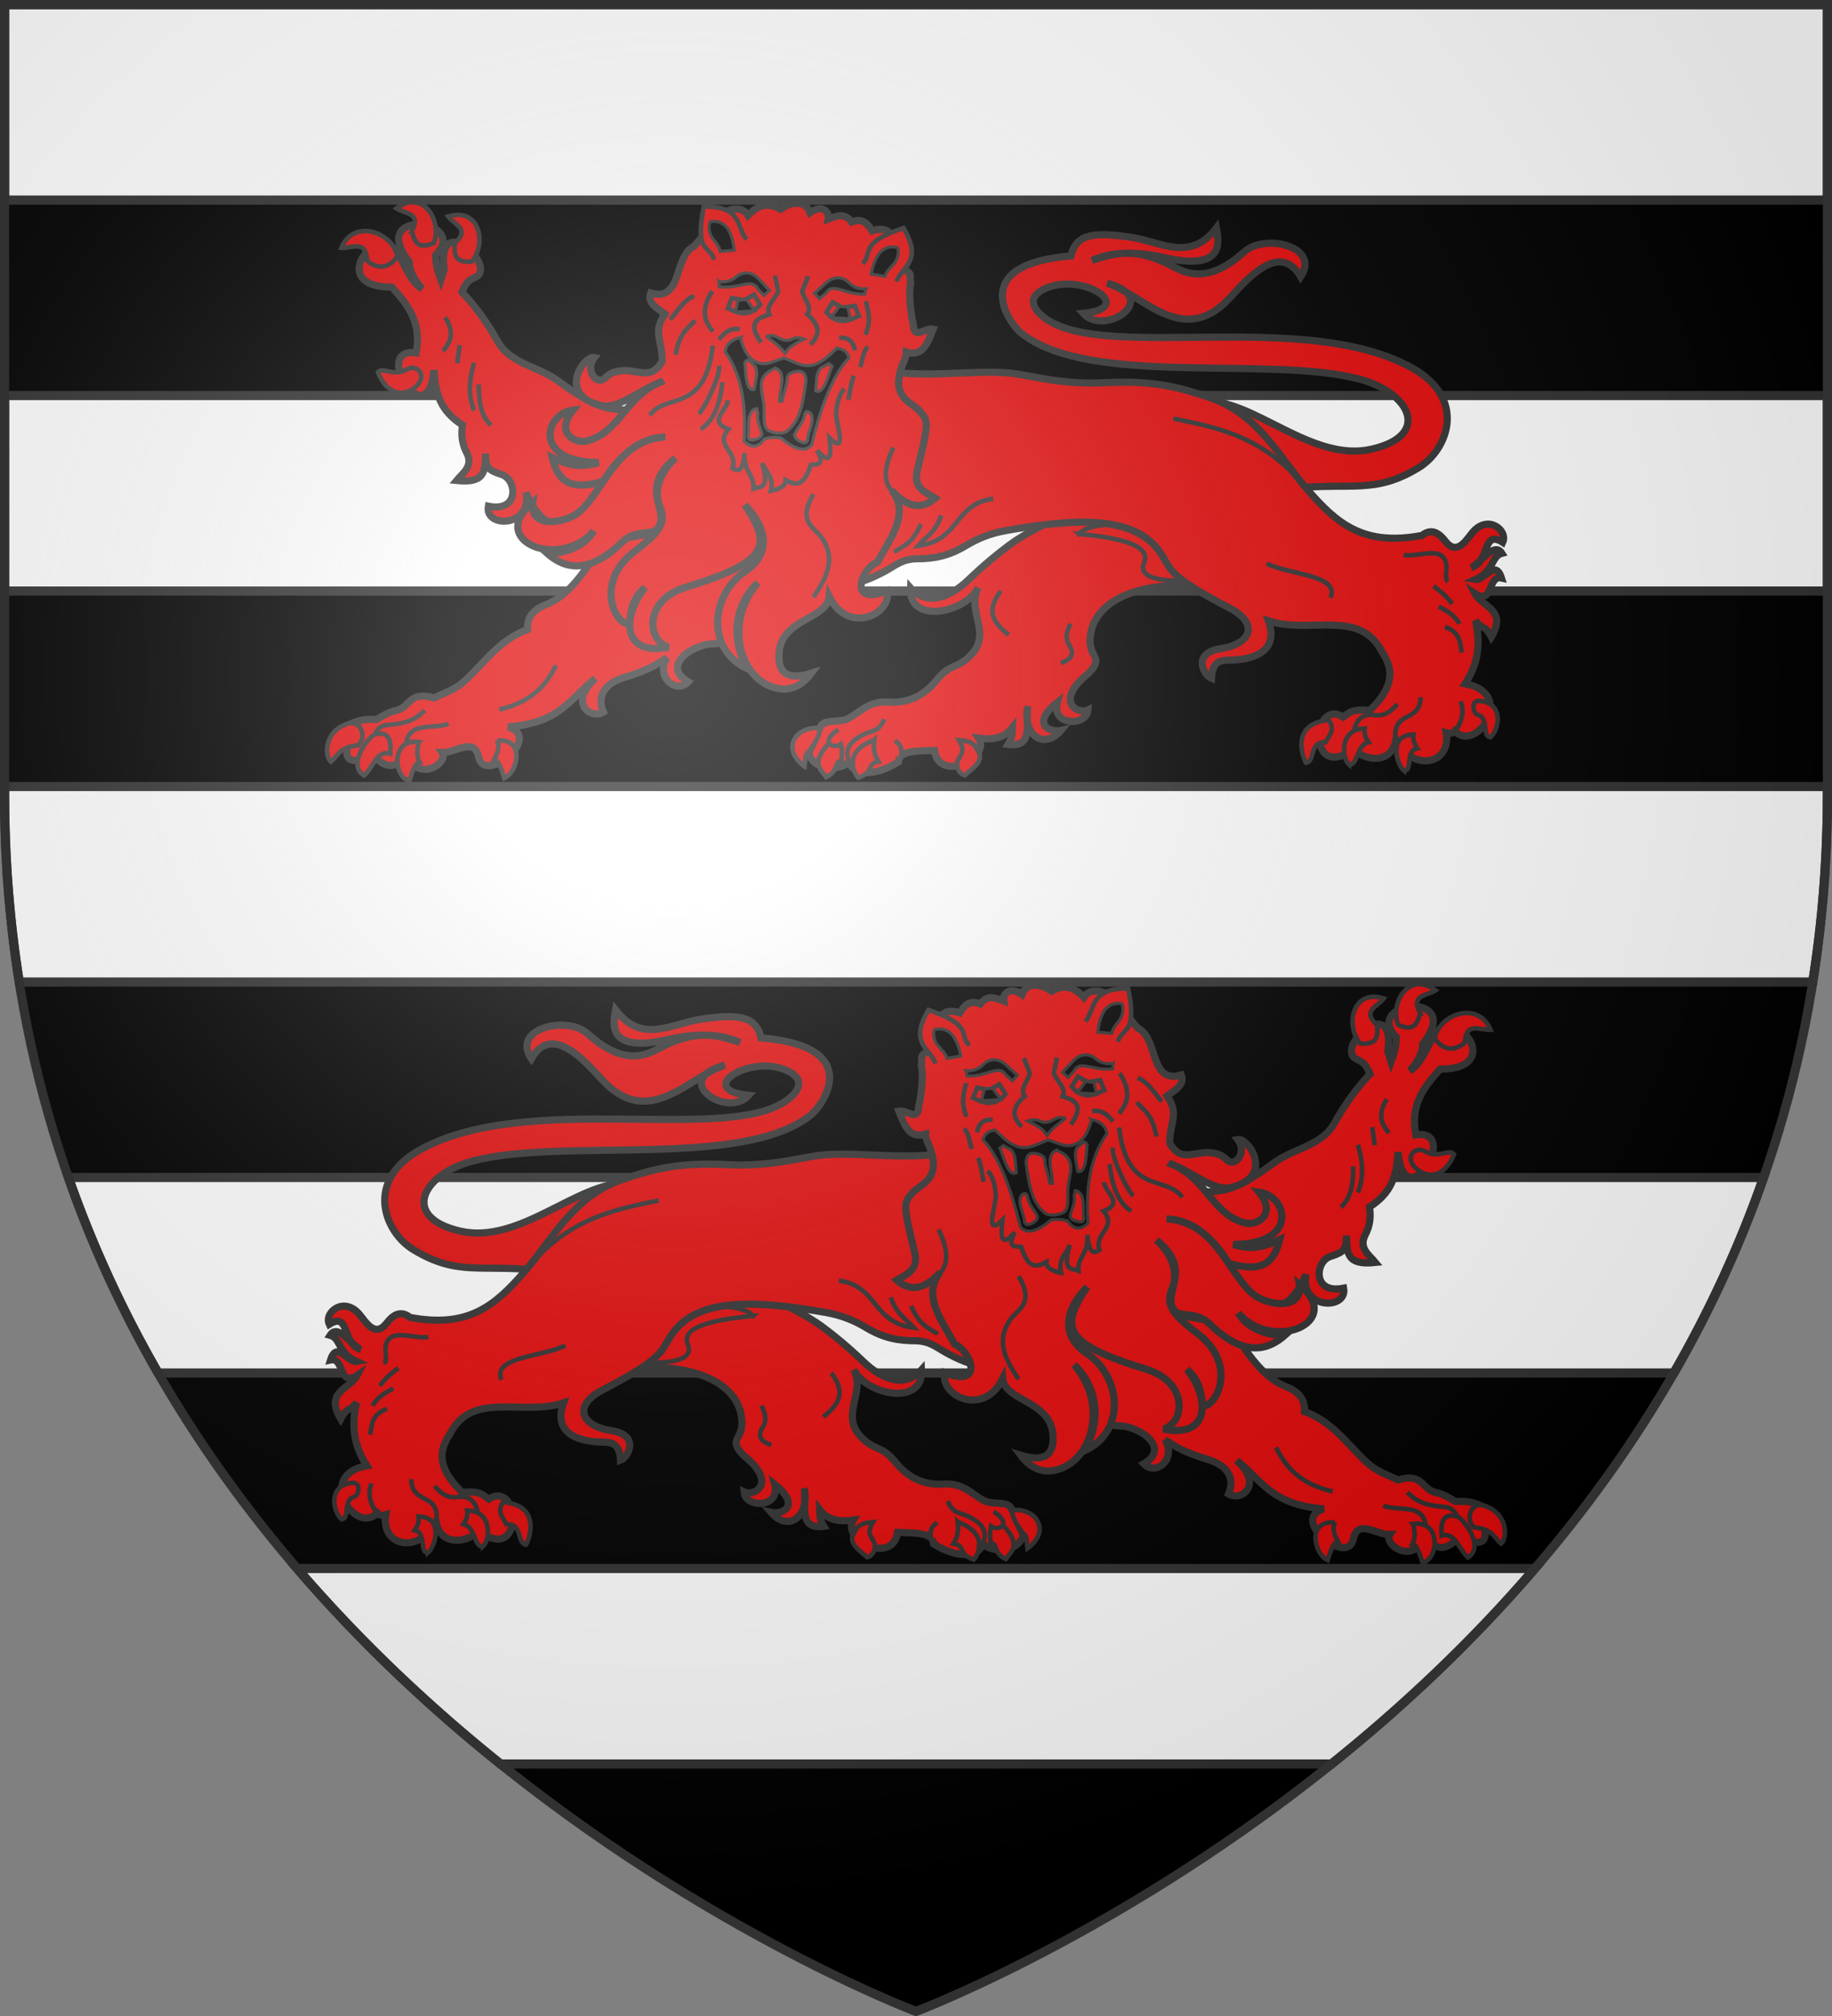 <svg xmlns="http://www.w3.org/2000/svg" xmlns:xlink="http://www.w3.org/1999/xlink" width="600" height="660" version="1.0"><rect width="100%" height="100%" fill="#808080" stroke="none"/><defs><g id="b"><path id="a" d="M0 0v1h.5z" transform="rotate(18 3.157 -.5)"/><use xlink:href="#a" width="810" height="540" transform="scale(-1 1)"/></g><g id="c"><use xlink:href="#b" width="810" height="540" transform="rotate(72)"/><use xlink:href="#b" width="810" height="540" transform="rotate(144)"/></g><g id="f"><path id="e" d="M0 0v1h.5z" transform="rotate(18 3.157 -.5)"/><use xlink:href="#e" width="810" height="540" transform="scale(-1 1)"/></g><g id="g"><use xlink:href="#f" width="810" height="540" transform="rotate(72)"/><use xlink:href="#f" width="810" height="540" transform="rotate(144)"/></g><path id="h" d="M-298.5-298.5h597V-40C298.5 246.31 0 358.5 0 358.5S-298.5 246.31-298.5-40z"/><path id="d" d="M2.922 27.673c0-5.952 2.317-9.844 5.579-11.013 1.448-.519 3.307-.273 5.018 1.447 2.119 2.129 2.736 7.993-3.483 9.121.658-.956.619-3.081-.714-3.787-.99-.524-2.113-.253-2.676.123-.823.552-1.729 2.106-1.679 4.108z"/><radialGradient id="j" cx="-80" cy="-80" r="405" gradientUnits="userSpaceOnUse"><stop offset="0" style="stop-color:#fff;stop-opacity:.31"/><stop offset=".19" style="stop-color:#fff;stop-opacity:.25"/><stop offset=".6" style="stop-color:#6b6b6b;stop-opacity:.125"/><stop offset="1" style="stop-color:#000;stop-opacity:.125"/></radialGradient></defs><g transform="translate(300 300)"><use xlink:href="#h" width="600" height="660" style="fill:#000"/><path d="M-298.5-298.5v64h597v-64zm0 128v64h597v-64zm0 128v2.5c0 21.474 1.706 41.959 4.813 61.5h587.375C296.794 1.959 298.5-18.526 298.5-40v-2.5zm20.906 128c8.01 22.918 17.99 44.235 29.375 64H248.22c11.385-19.765 21.366-41.082 29.375-64zm74.907 128c21.225 24.71 44.108 45.965 66.593 64h272.188c22.485-18.035 45.368-39.29 66.594-64z" style="fill:#fff;stroke:#313131;stroke-opacity:1;stroke-width:3"/></g><g transform="translate(300 300)"><g id="i"><path d="M92.289-158.628c16.067-.59 35.027 20.104 54.534 15.676 19.625-4.454 12.75-18.602-4.18-22.99-29.916-7.756-88.2 2.783-110.587-15.012-3.72-2.957-18.102-22.46 16.341-25.271 1.52-7.347 7.9-7.872 19.761-6.08 9.857 1.489 19.124 8.233 27.837-3.04.705 3.985 3.323 14.31-17.006 9.69-9.4-2.155-17.391-1.961-23.751.95 8.147-2.907 15.111-3.965 25.841 1.591 4.478 2.319 11.827 6.61 24.053-4.451 6.777-6.132 25.139-1.752 18.461 8.18-6.776-11.777-17.595.82-23.133 6.84-15.409 16.754-28.5-1.133-40.282-4.75 18.272 4.82-.806 17.746-7.79 9.881 17.93-1.766-.29-13.667-12.493-8.112-7.195 3.275-2.778 7.929.65 10.192 20.432 13.493 84.21-3.459 119.198 15.591 18.652 10.155 12.007 27.105 2.47 32.872-14.422 8.72-21.62 4.787-41.328 6.745L92.29-158.628z" style="fill:#e20909;fill-opacity:1;stroke:#313131;stroke-width:2.338;stroke-miterlimit:4;stroke-dasharray:none;stroke-opacity:1;display:inline" transform="translate(2.386 -10)"/><path d="M95.936-97.443c-22.85-3.512-41.104 3.226-41.318 17.171-.089 5.795 4.77 5.41-.688 10.883-11.215 9.037-3.3 13.436 0 11.805-.326 5.406-12.077 5.377-10.044-2.449-8.846 7.066-2.446 9.95 1.19 9.157-5.501 6.502-12.71 1.626-10.848-7.932-.897 5.052 2.3 13.725-6.44 12.493 1.355-2.239 1.244-2.848 1.342-5.4-2.879 3.684-6.822 3.908-11 3.37 4.114 6.406-12.822 14.882-14.488 4.025-5.645.2-11.62-.03-11.805 3.756-8.386 5.273-15.2 4.031-16.098-.117-2.382 2.998-11.788 3.245-13.257-2.84.983-2.22 1.778-3.316 3.716-8.312 1.194-3.08 6.222-1.308 9.273-2.95 4.06-2.187 6.738-5.801 13.147-5.367 5.667.384 11.07-1.423 15.666-7.098 4.83-5.965 6.948-3.465 11.7-8.731 6.353-7.042-1.961-14.362 2.03-21.615C13.515-89.066-4.93-85.671-4.2-97.54c5.278 5.989 12.73 3.315 18.878-2.546 5.44-5.187 9.67-8.62 13.646-11.577 9.816-7.297 29.875-14.272 33.537-19.853l34.074 34.073z" style="fill:#e20909;fill-opacity:1;stroke:#313131;stroke-width:2.338;stroke-linecap:butt;stroke-linejoin:miter;stroke-miterlimit:4;stroke-dasharray:none;stroke-opacity:1" transform="translate(2.386 -10)"/><path d="M45.039-72.889c2.278-1.026 5.146-1.995 2.705-6.026-1.493-2.467-.622-4.591.492-6.887M25.362-96.501c-5.565 7.366-1.447 10.86 2.583 14.389M-24.26-40.681c-1.126-2.814-1.074-5.555 3.504-8.226 4.192-2.446 5.966-1.018 7.994-5.658M-8.163-40.564s2.923-4.443-1.156-6.99M-30.96-46.589c-.285-1.806 1.01-3.261 3.186-4.521" style="fill:#e20909;stroke:#313131;stroke-width:1.496;stroke-linecap:butt;stroke-linejoin:miter;stroke-miterlimit:4;stroke-dasharray:none;stroke-opacity:1" transform="translate(2.386 -10)"/><path d="M-33.923-51.522c-.23 3.555-2.105 5.053-3.314 7.384-1.537.502-1.408 3-1.654 5.052 0 0-6.642-4.413-2.751-9.757 1.39-1.91 4.845-3.295 7.719-2.68zM-30.96-46.589c-5.885 6.266-2.742 8.435-.821 10.995 4.299-2.078 2.338-4.865 5.034-5.446 0-1.747.29-3.349-.205-5.343-1.336.93-2.672.78-4.007-.206zM-16.06-47.72c-.447 4.217.562 5.521 1.438 7.09-4.199.62-1.206 3.294-6.679 5.241-1.128-1.144-5.362-8.557 5.24-12.33zM11.683-47.72c1.82 3.221 1.259 3.807-.197 6.362-1.134 1.99.271 4.91 2.15 5.147 2.419-2.206 6.254-4.534 4.424-7.63-1.083-1.832-1.24-3.445-6.377-3.878z" style="fill:#e20909;fill-opacity:1;stroke:#313131;stroke-width:1.496;stroke-linecap:butt;stroke-linejoin:miter;stroke-miterlimit:4;stroke-dasharray:none;stroke-opacity:1" transform="translate(2.386 -10)"/><path d="m-42.262-92.725-8.22-29.593-54.665 9.864c-7.51 13.523-13.43 18.461-18.29 20.345-4.639 1.798-6.47 4.537-6.166 8.22-8.69 3.093-13.554 10.01-19.523 15.825-4.327 4.215-7.43 4.67-11.097 6.576-7.76-2.36-7.836 2.527-11.714 3.905-1.809.377-3.86 1.058-6.987 3.082-2.692.157-4.592-.477-9.453 1.85 2.78 3.565-6.653 15.685 8.257 10.231 2.908 2.301 6.018 5.573 10.855-.161 4.666 9.05 13.817 2.023 11.714-1.028 4.055.21 10.577-5.335 11.919 1.439 1.823 9.196 21.266-6.503 9.659-9.865 17.404-1.254 20.562-9.686 28.565-15.824-9.113 8.23-1.128 13.542 2.672 10.952-1.726-3.927-1.201-8.878 6.987-11.363 6.827-2.072 10.109-3.824 13.769-6.37-3.844 6.374 3.103 11.966 6.987 7.869-7.065-4.164-1.97-9.105 2.305-10.982 7.287-3.2 4.581 1.089 17.835-5.724l14.59-9.248z" style="fill:#e20909;fill-opacity:1;stroke:#313131;stroke-width:2.338;stroke-linecap:butt;stroke-linejoin:miter;stroke-miterlimit:4;stroke-dasharray:none;stroke-opacity:1" transform="translate(2.386 -10)"/><path d="M-138.876-57.69c11.019-2.608 15.451-8.235 18.576-14.461M-179.644-49.835c.862-.956 1.299-2.653 4.489-2.867 6.377-.43 9.291-2.112 11.843-4.738M-169.296-46.843c1.056-7.117 9.158-4.252 13.839-6.233" style="fill:#e20909;stroke:#313131;stroke-width:1.496;stroke-linecap:butt;stroke-linejoin:miter;stroke-miterlimit:4;stroke-dasharray:none;stroke-opacity:1" transform="translate(2.386 -10)"/><path d="M-105.598-111.993c-9.281-4.464-19.276-3.353-24.508-16.815 2.138 11.552-13.639 11.78-12.341 4.529 10.328 2.097 9.379-8.719 4.407-10.347-4.286-1.404-5.453-2.182-5.289-6.876-.133 6.182-.423 9.775-9.52 8.816 2.008-2.44 5.573-4.696 3.35-8.992-1.618-3.125-1.887-5.955-1.411-9.169-7.082-4.552-8.914-9.955-9.345-17.983-2.097 22.363-20.775-7.864-5.818-5.642 1.934-10.223-2.98-15.88-7.934-21.51-22.493 0-3.75-23.011 2.644-9.874 1.246 1.986 3.491 8.263 7.23 10.402-2.896-3.186-4.157-6.1-4.232-8.815-14.054-17.818 20.204-14.133 8.639-2.116.25 4.674 1.07 5.92 1.763 7.934l1.058-3.35c-2.71-19.548 17.496-1.377 10.402 2.469-2.027 1.002-3.014 1.191-4.584 4.936 4.365 4.62 8.277 9.979 11.637 16.045 4.213 7.607 13.265 8.143 20.1 13.223 15.864 11.793 18.206 8.021 25.741 10.05l-11.99 43.085z" style="fill:#e20909;fill-opacity:1;stroke:#313131;stroke-width:2.338;stroke-linecap:butt;stroke-linejoin:miter;stroke-miterlimit:4;stroke-dasharray:none;stroke-opacity:1" transform="translate(2.386 -10)"/><path d="M-145.588-164.155c.034 4.99.352 9.867 4.009 13.408M-147.109-171.205c-1.572 5.206-2.097 10.413 0 15.62M-156.647-186.135c2.924 4.278 2.277 7.886-.691 11.059M-151.809-177.011l-.829 5.944" style="fill:#e20909;stroke:#313131;stroke-width:1.496;stroke-linecap:butt;stroke-linejoin:miter;stroke-miterlimit:4;stroke-dasharray:none;stroke-opacity:1" transform="translate(2.386 -10)"/><path d="M50.942-115.194c7.543.757 24.32 2.449 21.399 9.346-1.969 4.646 4.295 5.597 8.731 5.903 4.086.282 4.957-1.163 5.534-2.09l-15.003-16.083c-4.755.127-16.622-1.423-20.661 2.924z" style="fill:#e20909;fill-opacity:1;stroke:#313131;stroke-width:1.496;stroke-linecap:butt;stroke-linejoin:miter;stroke-miterlimit:4;stroke-dasharray:none;stroke-opacity:1" transform="translate(2.386 -10)"/><path d="M-16.568-169.31c16.231 3.702 32.401.165 45.094 1.466 6.417.658 16.422 3.88 31.082 3.128 15.895-.815 24.175 1.503 34.083 4.83 16.029 5.384 22.58 19.13 32.06 30.106 9.787 11.331 18.526 18.664 37.567 15.067 3.256-2.597 5.849-.49 7.622 1.832 3.872 5.073 6.905-.41 9.016-2.892 5.004-5.884 11.613-.597 9.815 3.318-6.808-4.31-4.023 6.396-10.368 8.294 2.824-1.06 7.496-8.77 10.091-4.7-3.46.91-2.594 5.856-8.57 8.57 2.785.467 6.393-6.909 8.432-.484-4.579-1.016-2.596 9.065-8.709 5.046 2.387 4.59 10.754 5.192 5.391 14.238-2.203-4.194-2.81-2.096-5.183-5.322 2.127 9.277-.026 15.414-3.387 20.666 16.958 3.003 3.597 22.937-3.387 15.483-.584.725-1.512.933-2.834.553 1.71 10.676-11.214 12.82-16.45 2.35-1.784 9.915-13.943 5.279-13.685 2.211-1.147 2.169-9.253 6.954-11.197-.967-.341-2.405.686-5.267 1.382-8.018 2.074-2.301 4.147-2.064 6.22-.691 1.824-1.153 2.366-2.798 8.71-2.212 10.796-10.298 5.597-16.439 3.386-20.251-7.39-12.746-23.728-4.706-36.563-9.055 3.79 10.691-6.07 12.732-12.441 12.856-2.742.054-5.97-.075-6.22 5.944-2.585-.965-6.42-8.235 2.902-9.676 10.678-1.65 12.376-8.451 3.11-13.27-21.337-11.1-18.904-12.727-23.015-18.524-8.656-12.203-28.528-10.707-50.18-6.912-5.617.985-9.738 2.86-13.27 4.976-5.999 3.594-10.81 4.247-15.898 4.286-4.88.036-7.103 2.144-10.229 3.87-8.572 4.735-13.499 4.984-17.97 5.253l13.593-71.369z" style="fill:#e20909;fill-opacity:1;stroke:#313131;stroke-width:2.338;stroke-linecap:butt;stroke-linejoin:miter;stroke-miterlimit:4;stroke-dasharray:none;stroke-opacity:1" transform="translate(2.386 -10)"/><path d="M157.33-108.297c4.615.808 12.289-3.095 13.84 2.432.65 2.314-.679 5.134.67 6.275M170.862-84.795c5.256 1.985 4.88 5.335 5.517 8.44M168.82-91.415c2.558 1.334 5.093 2.709 6.786 5.627M167.166-98.146c1.96 1.64 3.831 2.829 6.068 5.848M154.863-47.557c-.794-3.46.218-6.063 3.034-7.448 2.681-1.319 5.11-2.723 4.966-6.786M141.072-50.647c.52-2.985 2.366-5.847 6.399-5.296 2.276.311 4.644.229 7.779-3.586M174.172-50.481c.935-1.554 3.644-5.409 1.765-9.875M112.468-105.524c7.031 3.721 24.1 3.582 20.91 11.234M81.885-152.96c16.22 3.154 30.006 6.599 42.94 22.073M22.904-126.745c-13.01 1.752-10.69 13.695-24.654 15.447 2.653-2.96 5.744-4.392 7.646-9.986M-.82-140.716c-.175-3.565 1.65-7.362-4.397-10.696-2.098-1.156-3.713-2.566-4.814-4.605M-14.982-105.978c1.085-4.756 4.2-11.108-.7-18.851M-9.552-109.27c3.013-1.96 6.12-2.899 8.738-9.205" style="fill:none;stroke:#313131;stroke-width:1.496;stroke-linecap:butt;stroke-linejoin:miter;stroke-miterlimit:4;stroke-dasharray:none;stroke-opacity:1" transform="translate(2.386 -10)"/><path d="M125.353-40.297c3.212-.59.895-6.992 6.407-6.683.851-1.994 3.4-3.89 1.058-7.278-12.49 1.1-8.673 11.925-7.465 13.961zM139.462-39.71c2.98.265 2.324-6.442 6.384-7.296-.895-1.322-1.564-2.73-1.254-4.504-8.345.122-7.577 9.718-5.13 11.8zM157.416-37.715c2.98.265.33-6.442 4.39-7.296-.895-1.322-1.564-2.73-1.254-4.504-8.345.122-5.582 9.718-3.136 11.8zM185.83-48.716c-2.98.265-.329-6.442-4.389-7.296-1.26-.39-2.437-5.079 1.254-4.504 7.833 1.221 5.582 9.718 3.136 11.8zM-185.254-45.97c3.078-2.07 1.442-8.817-3.615-6.982-7.886 2.863-6.986 11.054-5.112 12.343 2.258-2.058 2.805-4.83 8.727-5.361zM-183.134-36.121c-5.794-3.453 1.644-12.981 3.615-13.465 4.5-1.104 5.35 1.837 4.987 6.359-4.35-1.488-5.763 4.664-8.602 7.106zM-165.182-47.092c-9.349-1.27-8.379 11.559-3.116 12.716 1.001-3.242 2.037-6.14 3.366-6.109-.845-1.593-1.065-3.686-.25-6.607zM-139.46-47.59c9.1-.648 6.758 10.311 2.244 12.342-1.002-3.243-2.038-6.141-3.367-6.11.845-1.592 1.937-3.312 1.122-6.233zM-182.118-204.622c-.326-7.113-5.12-4.014-8.463-4.231 4.068-9.774 16.894-5.117 18.337 2.82-3.685 5.188-7.84 3.166-9.874 1.411zM-169.247-169.007c-4.284 2.467-7.723-1.062-9.344.882 2.423 6.065 6.832 8.244 11.107 5.642 2.68-1.63 3.557-3.877 2.821-5.466-.599-1.295-2.468-2.276-4.584-1.058zM-167.508-214.22c3.275-6.323-2.25-5.683-5.037-7.543 8.41-6.43 15.018 3.663 12.298 11.258-5.784 2.65-6.377-1.179-7.26-3.715zM-153.44-210.324c5.239-4.822-.172-6.11-2.154-8.811 10.102-3.166 12.86 8.578 7.706 14.786-6.342.512-5.59-3.29-5.553-5.975z" style="fill:#e20909;fill-opacity:1;stroke:#313131;stroke-width:1.496;stroke-linecap:butt;stroke-linejoin:miter;stroke-miterlimit:4;stroke-dasharray:none;stroke-opacity:1" transform="translate(2.386 -10)"/><path d="M-85.22-165.216c-12.357 4.474-13.932 16.88-25.084 19.62-3.7.91-10.48-2.733-4.393-10.135-9.444 1.143-13.22 17.105 8.37 17.134-6.98 2.308-11.557.051-15.21-1.605 1.765 7.005 5.128 11.23 16.679 7.776 7.492-11.974 14.999-14.269 20.427-14.517-16.085.569-20.586 18.752-28.709 24.877-4.768 3.595-16.034 5.04-14.78-3.49-15.231 12.724 9.067 22.321 19.99 9.413-3.451 5.816-10.824 7.592-15.465 7.124 4.698 4.195 12.608 8.446 24.942-3.637 4.08-3.997 9.357-2.092 11.198-4.072 5.117-5.502-6.672-13.23 6.116-23.288-4.002 3.442-7.726 9.903-5.084 16.022 2.417 5.6-1.1 8.991-8.62 14.77-12.568 9.656-6.438 23.5-1.443 23.593.517-4.166.854-8.354 5.15-12.05-7.359 9.196-7.947 22.65 7.712 19.545-7.095-2.066-8.202-15.332 5.516-19.555 27.453-8.45 28.374-13.578 19.476-26.994 7.283 7.54 8.798 15.934 0 21.843-11.112 7.462-12.95 25.505.907 31.825-5.517-9.405-4.598-20.563 3.307-28.168-10.622 12.43-6.3 29.033 3.365 33.519 5.352 2.483 10.261 1.344 14.221-3.942-8.74 2.708-11.107-.891-10.584-6.896.955-10.96 15.71-10.783 16.418-18.15 6.144 12.565 20.61 5.842 18.982-1.93-13.102 5.164-8.65-7.205-3.166-9.394 3.511-6.846 11.014-15.842 4.647-23.458 5.176 5.722 9.907 6.354 14.248 2.53-2.765-1.716-7.307-3.166-5.906-8.924 3.953-16.248 3.634-16.196.925-19.49-2.577-3.134-9.934-4.246-5.746-15.25.553-1.452 1.218-2.245 1.255-4.156 5.501 1.684 7.009-3.132 8.784-7.512-2.838-.558-6.292 3.815-6.514-1.683-.827-3.166-1.617-10.32-.82-13.36-.61-2.49 1.396-3.615-4.112-4.927-1.853-5.211.368-15.078-8.554-12.211-1.122-1.782-2.753-4.515-6.679-2.898-2.325-3.119-4.9-2.025-7.686-.97.5-2.767-2.413-4.744-5.948-2.138-1.927-4.922-7.318-2.81-9.708-1.078-4.461-2.597-7.736-.995-10.614 2.007-2.656-4.376-9.4-.852-10.126 1.425l-7.498 8.653c-6.856 3.278-3.707 18.481-14.225 15.328-1.278 3.317 2.133 4.934 4.648 6.876-4.254 6.175-.677 8.872-.904 15.55-3.595 6.224-7.805 2.761-12.685 2.998-6.325.306-5.547 3.852-8.34 2.99-2.009-.62-3.558-4.221-1.207-7.28-3.562-.656-12.401 12.372 2.426 15.772 5.492 1.26 12.755-5.465 20.1-8.032z" style="fill:#e20909;fill-opacity:1;stroke:#313131;stroke-width:2.338;stroke-miterlimit:4;stroke-dasharray:none;stroke-opacity:1" transform="translate(2.386 -10)"/><path d="M-9.725-128.667c-4.113-3.91-2.604-9.226-.097-14.791M-35.986-94.479c4.224-6.293 7.64-12.503 2.721-19.466-2.567-3.634-8.068-5.32-2.721-14.233" style="fill:none;stroke:#313131;stroke-width:1.496;stroke-linecap:butt;stroke-linejoin:miter;stroke-miterlimit:4;stroke-dasharray:none;stroke-opacity:1" transform="translate(2.386 -10)"/><path d="M-68.473-204.975c-1.532-4.908-6.466-2.106-3.417-17.393 12.66-.172 10.592 6.594 14 10.78M-19.83-203.69c3.484-3.78-1.41-6.652 13.355-11.656 6.478 10.878-.415 12.47-2.336 17.516M-64.014-158.959c-.059 3.164-6.79 6.913.195 9.46-4.647 5.618 3.246 7.037 1.325 12.732 1.853 1.256 3.46 1.14 3.987-4.982-.569 5.965 3.367 7.569 2.923 11.749 2.024-.897 5.421.663 2.84-8.463.972 3.025 4.02 4.458 2.825 9.145 1.831-.307 4.992-1.306 4.83-3.496 2.954 1.568 5.874 2.608 8.25-4.997 2.158-.163 4.744.088 2.06-4.75 4.625 5.212 4.67 1.392 4.072-4.014 6.07 5.907 2.147-4.734 2.143-8.12.234-3.252 1.215-6.713 2.748-7.941" style="fill:#e20909;fill-opacity:1;stroke:#313131;stroke-width:1.496;stroke-miterlimit:4;stroke-dasharray:none;stroke-opacity:1" transform="translate(2.386 -10)"/><path d="M-37.04-177.176c4.105-3.989 2.403-6.912-.96-9.974 1.862-2.52-1.44-5.137-1.617-7.682l1.908-4.723M-69.09-194.66c-4.112 6.316-2.426 9.985.211 13.22M-74.705-185.142c-2.351 2.794-5.101 3.828-6.411 11.22M-74.972-193.114c-3.644 1.407-5.424 4.993-7.92 7.742M-68.91-176.88c-2.63 22.488-15.247 15.287-20.692 22.837M-66.955-170.26c.964 2.327-4.844 14.579-6.62 15.71M-72.872-149.454c4.658-3.211 6.354-8.892 7.077-15.406M-18.857-191.404c1.027 3.578 1.734 7.184-.153 11.017M-18.155-176.507c-1.652 1.716-1.72 4.417-2.512 6.668M-22.739-166.993c-1.048 2.67-1.202 5.263-1.802 7.895M-66.933-178.859c1.668-1.99 3.591-3.933 6.842-3.35M-27.52-179.384c3.266-.326 4.616 1.453 5.174 4.104M-53.13-177.852c-3.957-5.69-2.296-7.761 2.693-9.177-1.395-2.804 2.294-5.288 2.91-7.763l-1.059-4.983M-63.968-189.177l1.267-3.205 4.015.68 3.278-1.834 2.005 3.263c-3.097 3.72-6.697 3.453-10.565 1.096z" style="fill:none;stroke:#313131;stroke-width:1.496;stroke-miterlimit:4;stroke-dasharray:none;stroke-opacity:1" transform="translate(2.386 -10)"/><path d="m-61.518-187.856.852-3.831 2.747-.24 2.698 3.718z" style="fill:#000;fill-opacity:1;stroke:#313131;stroke-opacity:1" transform="translate(2.386 -10)"/><path d="m-21.138-186.679-1.267-3.205-4.014.68-3.278-1.834-2.005 3.263c3.096 3.72 6.697 3.454 10.564 1.096z" style="fill:none;stroke:#313131;stroke-width:1.496;stroke-miterlimit:4;stroke-dasharray:none;stroke-opacity:1" transform="translate(2.386 -10)"/><path d="m-23.888-185.658-.852-3.831-2.747-.24-2.698 3.718 6.297.353zM-51.469-179.954c2.335 1.757 4.718 3.491 6.168 5.65 1.404-2.308 3.84-3.503 6.297-4.677-1.26-.41-2.506-.846-4.452.217-1.586.508-2.82-.028-4.014-.68-1.98-1.104-2.807-.68-3.999-.51z" style="fill:#000;fill-opacity:1;stroke:#313131;stroke-opacity:1" transform="translate(2.386 -10)"/><path d="M-59.967-179.471c.943 3.032 1.97 6.046 4.568 7.585 2.738 1.623 4.474.922 7.212-.04l2.468-.866c1.734.508 3.176 1.39 5.146 2.034 5.264 1.718 8.475-1.663 12.314-5.277 1.63.272 3.204.685 3.947 3.203-5.688 5.824-9.657 17.65-12.238 28.456-2.687 3.416-7.44 0-10.01-2.2-1.865-.351-3.693-.286-5.475.301-2.06 2.937-4.215 3.051-6.676.762.684-10.874-.34-21.064-6.174-29.329.332-2.49 2.062-3.968 4.918-4.63zM-66.942-197.83l.153 1.744c6.863.772 10.67-3.146 12.701.812l1.933 2.006 1.778-1.661-3.6-3.867c-2.102-2.184-5.004-2.515-7.248-.62-1.565 1.32-3.294 1.9-5.717 1.587zM-18.868-195.43l-.304 1.723c-6.904.17-10.354-4.064-12.724-.298l-2.1 1.83-1.626-1.81 3.923-3.539c2.284-1.992 5.204-2.068 7.275.013 1.444 1.452 3.115 2.18 5.556 2.08z" style="fill:#000;fill-opacity:1;stroke:#313131;stroke-opacity:1" transform="translate(2.386 -10)"/><path d="M-48.361-169.423c-6.566 2.477-4.554 6.87-3.87 11.537.436 2.977-.714 7.734 1.63 8.881 2.074 1.016 4.866 1.127 6.091.073 3.794-3.263 4.896-7.345 6.109-16.481-.153-1.419-.368-2.792-2.12-3.023-1.78-.111-3.815.744-4.01 1.964-.105 2.539-1.21 4.996-1.69 7.835l-.85.024c-.206-3.413 2.59-9.199-1.29-10.81zM-58.451-171.68l1.209-.507 2.24 2.11c.393.982.454 1.884.443 2.769l-.83 4.835c-2.581.553-2.743-4.51-3.062-9.207zM-29.916-170.144l-1.037-.803-2.71 1.459c-.634.846-.926 1.702-1.144 2.56l-.45 4.885c2.35 1.202 3.817-3.647 5.341-8.101z" style="fill:#e20909;fill-opacity:1;stroke:#313131;stroke-opacity:1" transform="translate(2.386 -10)"/><path d="M-54.532-156.227c-.183.093-1 .333-1 .333-2.505 1.909-1.274 5.95-1.882 8.943l.446.82c.977.352 2.018.025 3.073-.454.982-.583 1.158-1.243.883-1.946-.545-1.959-1.577-3.805-1.176-5.982l-.344-1.714z" style="opacity:.98;fill:#e20909;fill-opacity:1;stroke:#313131;stroke-opacity:1" transform="translate(2.386 -10)"/><path d="M-37.148-154.923c2.054 2.388-.746 6.052-.774 9.105l-.606.709c-1.028.141-1.979-.395-2.912-1.082-.839-.775-.874-1.457-.46-2.088.942-1.802 2.564-3.425 2.933-5.57.228-1.325.626-1.775 1.819-1.074z" style="fill:#e20909;fill-opacity:1;stroke:#313131;stroke-opacity:1" transform="translate(2.386 -10)"/><path d="m-61.931-208.083-4.594.402c-.206-2.018-2.18-3.486-3.094-5.355-.71-1.453-.704-4.054.004-4.47 1.806-.078 3.38-.118 5.417 2.12 1.454 2.374 2.01 4.746 2.267 7.303zM-17.06-200.286l4.54.8c.382-1.992 2.477-3.282 3.55-5.064.833-1.386 1.055-3.977.385-4.454-1.793-.235-3.357-.412-5.58 1.64-1.657 2.238-2.417 4.553-2.896 7.078z" style="fill:#000;fill-opacity:1;stroke:#313131;stroke-opacity:1" transform="translate(2.386 -10)"/></g><use xlink:href="#i" width="600" height="660" transform="matrix(-1 0 0 1 -.001 256)"/></g><use xlink:href="#h" width="600" height="660" style="fill:url(#j)" transform="translate(300 300)"/><use xlink:href="#h" width="600" height="660" style="fill:none;stroke:#313131;stroke-width:3;stroke-opacity:1" transform="translate(300 300)"/></svg>